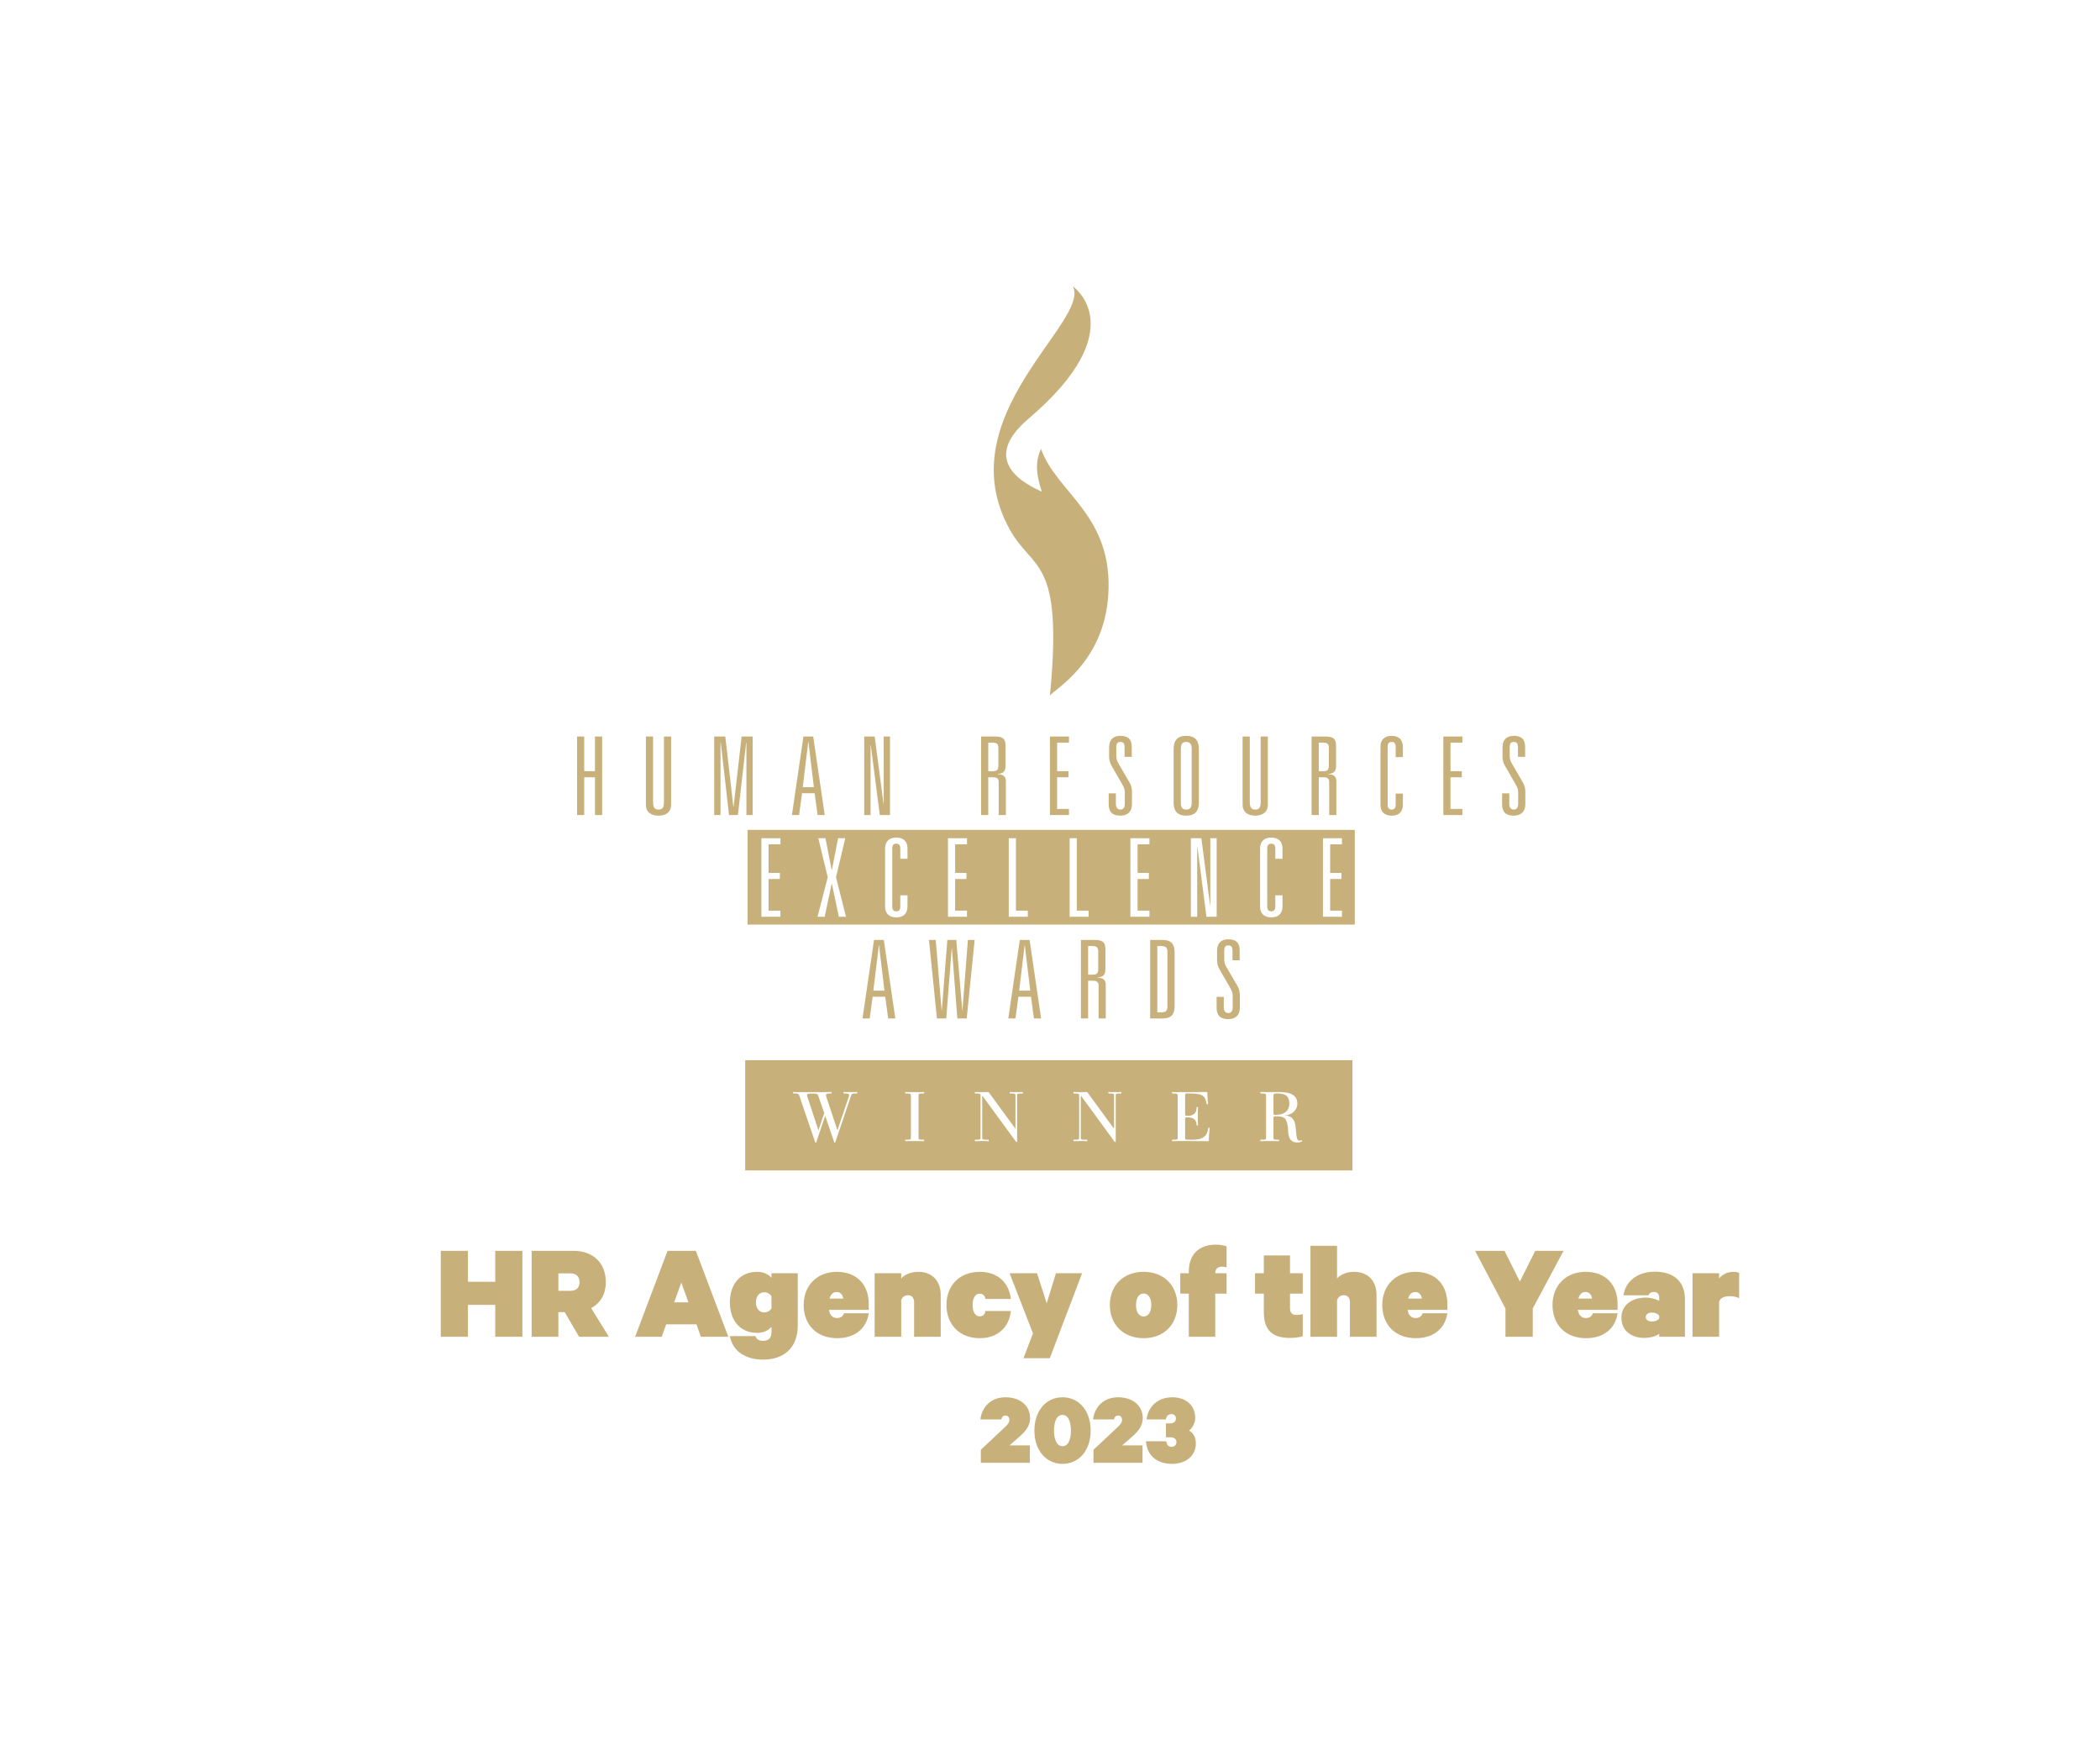 <?xml version="1.0" encoding="UTF-8"?>
<svg id="Ebene_1" data-name="Ebene 1" xmlns="http://www.w3.org/2000/svg" width="600" height="500" viewBox="0 0 600 500">
  <defs>
    <style>
      .cls-1 {
        fill: #c8b07b;
      }
    </style>
  </defs>
  <path class="cls-1" d="m299.98,198.657c3.85-39.59-4.82-35.384-11.48-47.391-17.96-32.4,23.18-59.428,18.04-69.443,0,0,17.6,12.033-12.72,37.825-14.28,12.149-.64,18.789,3.82,20.786-1.99-6.168-1.54-9.13-.22-12.221,4.48,12.699,20.8,18.974,19.22,41.936-1.29,18.886-14.96,26.548-16.66,28.508h0Zm87.1,65.47h-173.48v-27.05h173.48v27.05h0Zm-164.1-2.24v-1.74h-3.39v-9.04h3.23v-1.74h-3.23v-8.17h3.39v-1.74h-5.44v22.43h5.44Zm15.88-11.28l2.64-11.15h-2.05l-1.77,9.1h-.06l-1.77-9.1h-2.05l2.7,11.15-2.92,11.28h2.05l1.99-9.45h.06l1.99,9.45h2.05l-2.86-11.28h0Zm20.42,8.36v-3.2h-2.05v3.14c0,.96-.34,1.43-1.15,1.43-.81,0-1.15-.47-1.15-1.43v-16.47c0-.96.34-1.43,1.15-1.43.81,0,1.15.47,1.15,1.43v2.89h2.05v-2.95c0-1.9-1.06-3.11-3.2-3.11-2.14,0-3.2,1.21-3.2,3.11v16.59c0,1.89,1.06,3.1,3.2,3.1,2.14,0,3.2-1.21,3.2-3.1h0Zm17,2.92v-1.74h-3.38v-9.04h3.23v-1.74h-3.23v-8.17h3.38v-1.74h-5.43v22.43h5.43Zm17.38,0v-1.74h-3.39v-20.69h-2.05v22.43h5.44Zm17.37,0v-1.74h-3.38v-20.69h-2.05v22.43h5.43Zm17.38,0v-1.74h-3.39v-9.04h3.23v-1.74h-3.23v-8.17h3.39v-1.74h-5.44v22.43h5.44Zm19.21,0v-22.43h-1.81v19.2h-.06l-2.51-19.2h-2.99v22.43h1.8v-19.95h.07l2.58,19.95h2.92Zm18.8-2.92v-3.2h-2.05v3.14c0,.96-.34,1.43-1.15,1.43-.81,0-1.15-.47-1.15-1.43v-16.47c0-.96.34-1.43,1.15-1.43.81,0,1.15.47,1.15,1.43v2.89h2.05v-2.95c0-1.9-1.05-3.11-3.2-3.11-2.14,0-3.2,1.21-3.2,3.11v16.59c0,1.89,1.06,3.1,3.2,3.1,2.15,0,3.2-1.21,3.2-3.1h0Zm17,2.92v-1.74h-3.38v-9.04h3.23v-1.74h-3.23v-8.17h3.38v-1.74h-5.43v22.43h5.43Zm47.92-46.06c0,.72.13,1.43.47,2.02l3.26,5.6c.47.77.74,1.73.74,2.73v3.54c0,2.11-1.24,3.29-3.29,3.29-2.27,0-3.35-1.02-3.35-3.29v-3.08h2.05v2.96c0,1.05.4,1.67,1.3,1.67.84,0,1.24-.62,1.24-1.67v-3.14c0-.78-.15-1.37-.59-2.15l-3.01-5.25c-.56-.96-.87-1.7-.87-2.85v-2.71c0-2.2,1.15-3.29,3.23-3.29,2.3,0,3.23,1.09,3.23,3.14v2.86h-2.05v-2.74c0-.87-.22-1.52-1.18-1.52s-1.18.65-1.18,1.52v2.36h0Zm-18.96,17v-22.43h5.44v1.74h-3.39v8.17h3.23v1.74h-3.23v9.04h3.39v1.74h-5.44Zm-11.56-2.93c0,1.9-1.06,3.11-3.2,3.11-2.15,0-3.2-1.21-3.2-3.11v-16.58c0-1.9,1.05-3.11,3.2-3.11,2.14,0,3.2,1.21,3.2,3.11v2.95h-2.06v-2.89c0-.96-.34-1.43-1.14-1.43-.81,0-1.15.47-1.15,1.43v16.46c0,.97.34,1.43,1.15,1.43.8,0,1.14-.46,1.14-1.43v-3.13h2.06v3.19h0Zm-21.05,2.93v-9.42c0-1.08-.65-1.36-1.61-1.36h-1.37v10.78h-2.05v-22.43h3.82c1.96,0,3.17.34,3.17,2.58v5.68c0,1.74-.65,2.33-2.24,2.42v.07c1.46.09,2.33.52,2.33,2.08v9.6h-2.05Zm-1.61-12.52c.96,0,1.52-.28,1.52-1.62v-5.03c0-1.31-.68-1.52-1.74-1.52h-1.15v8.17h1.37Zm-15.92,9.5c0,2.49-1.86,3.2-3.64,3.2-1.7,0-3.57-.71-3.57-3.2v-19.41h2.05v18.76c0,1.62.53,2.11,1.55,2.11,1.06,0,1.56-.49,1.56-2.11v-18.76h2.05v19.41h0Zm-19.71-.59c0,2.21-.84,3.79-3.6,3.79-2.76,0-3.61-1.58-3.61-3.79v-15.22c0-2.2.85-3.79,3.61-3.79,2.76,0,3.6,1.59,3.6,3.79v15.22h0Zm-2.05-.06v-15.1c0-1.24-.25-2.11-1.55-2.11-1.31,0-1.55.87-1.55,2.11v15.1c0,1.24.24,2.11,1.55,2.11,1.3,0,1.55-.87,1.55-2.11h0Zm-17.06.56c0,2.11-1.24,3.29-3.29,3.29-2.27,0-3.36-1.02-3.36-3.29v-3.08h2.05v2.96c0,1.05.4,1.67,1.31,1.67.83,0,1.24-.62,1.24-1.67v-3.14c0-.78-.16-1.37-.59-2.15l-3.02-5.25c-.55-.96-.87-1.7-.87-2.85v-2.71c0-2.2,1.15-3.29,3.24-3.29,2.29,0,3.23,1.09,3.23,3.14v2.86h-2.06v-2.74c0-.87-.21-1.52-1.17-1.52-.97,0-1.19.65-1.19,1.52v2.36c0,.72.13,1.43.47,2.02l3.26,5.6c.47.77.75,1.73.75,2.73v3.54h0Zm-23.44,3.11v-22.43h5.44v1.74h-3.39v8.17h3.24v1.74h-3.24v9.04h3.39v1.74h-5.44Zm-14.64,0v-9.42c0-1.08-.65-1.36-1.61-1.36h-1.37v10.78h-2.05v-22.43h3.82c1.96,0,3.17.34,3.17,2.58v5.68c0,1.74-.65,2.33-2.24,2.42v.07c1.46.09,2.33.52,2.33,2.08v9.6h-2.05Zm-1.61-12.52c.96,0,1.52-.28,1.52-1.62v-5.03c0-1.31-.69-1.52-1.74-1.52h-1.15v8.17h1.37Zm-32.36,12.52l-2.58-19.95h-.06v19.95h-1.81v-22.43h2.99l2.51,19.2h.07v-19.2h1.8v22.43h-2.92Zm-17.78,0l-.84-6.22h-3.6l-.84,6.22h-2.05l3.29-22.43h2.79l3.3,22.43h-2.05Zm-1.06-7.96l-1.55-12.92h-.06l-1.56,12.92h3.17Zm-19.27,7.96v-20.69h-.07l-2.36,20.69h-2.54l-2.36-20.69h-.07v20.69h-1.8v-22.43h3.17l2.3,20.06h.06l2.3-20.06h3.17v22.43h-1.8Zm-21.51-3.02c0,2.49-1.86,3.2-3.64,3.2-1.7,0-3.57-.71-3.57-3.2v-19.41h2.05v18.76c0,1.62.53,2.11,1.56,2.11,1.05,0,1.55-.49,1.55-2.11v-18.76h2.05v19.41h0Zm-21.76,3.02v-10.78h-3.07v10.78h-2.05v-22.43h2.05v9.91h3.07v-9.91h2.05v22.43h-2.05Zm179.79,41.13c0,.71.12,1.43.46,2.02l3.27,5.59c.46.78.74,1.74.74,2.73v3.55c0,2.11-1.24,3.29-3.29,3.29-2.27,0-3.36-1.03-3.36-3.29v-3.08h2.05v2.95c0,1.06.41,1.68,1.31,1.68.84,0,1.24-.62,1.24-1.68v-3.14c0-.77-.15-1.36-.59-2.14l-3.01-5.25c-.56-.96-.87-1.71-.87-2.86v-2.7c0-2.21,1.15-3.3,3.23-3.3,2.3,0,3.23,1.09,3.23,3.14v2.86h-2.05v-2.73c0-.87-.22-1.53-1.18-1.53s-1.18.66-1.18,1.53v2.36h0Zm-14.18,13.36c0,2.2-.68,3.63-3.48,3.63h-3.51v-22.43h3.51c2.8,0,3.48,1.43,3.48,3.64v15.16h0Zm-2.05.15v-15.47c0-1.3-.43-1.74-1.8-1.74h-1.09v18.95h1.09c1.37,0,1.8-.43,1.8-1.74h0Zm-19.67,3.48v-9.41c0-1.09-.66-1.37-1.62-1.37h-1.37v10.78h-2.05v-22.43h3.83c1.95,0,3.16.34,3.16,2.58v5.69c0,1.73-.65,2.33-2.23,2.42v.06c1.46.09,2.33.53,2.33,2.08v9.6h-2.05Zm-1.62-12.52c.96,0,1.52-.28,1.52-1.61v-5.03c0-1.31-.68-1.53-1.74-1.53h-1.15v8.17h1.37Zm-16.85,12.52l-.84-6.21h-3.6l-.84,6.21h-2.05l3.29-22.43h2.8l3.29,22.43h-2.05Zm-1.05-7.95l-1.56-12.93h-.06l-1.55,12.93h3.17Zm-18.16,7.95h-2.67l-1.55-19.94h-.07l-1.55,19.94h-2.67l-2.27-22.43h1.93l1.68,20.07h.06l1.58-20.07h2.55l1.71,20.07h.06l1.55-20.07h1.93l-2.27,22.43h0Zm-22.44,0l-.84-6.21h-3.6l-.84,6.21h-2.05l3.29-22.43h2.8l3.29,22.43h-2.05Zm-1.06-7.95l-1.55-12.93h-.06l-1.56,12.93h3.17Zm-103.446,74.324v24.556h-7.76v-9.118h-7.798v9.118h-7.759v-24.556h7.759v8.838h7.798v-8.838h7.76Zm10.281,17.517v7.039h-7.639v-24.556h11.959c5.398,0,9.238,3.279,9.238,8.958,0,3.479-1.6,6.039-4.199,7.399l5.078,8.198h-8.518l-4.119-7.039h-1.801Zm0-6.079h3.279c2,0,2.76-.999,2.76-2.479,0-1.52-.76-2.52-2.76-2.52h-3.279v4.999Zm39.278-11.438l9.278,24.556h-7.838l-1.28-3.56h-8.639l-1.28,3.56h-7.598l9.277-24.556h8.079Zm-6.198,14.718h4.078l-2.039-5.64-2.039,5.64Zm27.799,6.998c-.76.92-2.119,1.72-4.079,1.72-4.96,0-7.799-3.639-7.799-8.718,0-5.08,2.839-8.719,7.799-8.719,1.96,0,3.319.8,4.079,1.72v-1.32h7.519v14.918c0,6.479-4.039,9.758-9.918,9.758-4.999,0-8.719-2.399-9.479-6.719h7.278c.32.92,1.08,1.36,2.2,1.36,1.36,0,2.399-.641,2.399-2.4v-1.6Zm0-8.718c-.32-.601-1.08-1.16-2.039-1.16-1.48,0-2.4,1.16-2.4,2.88s.92,2.879,2.4,2.879c.959,0,1.719-.56,2.039-1.159v-3.439Zm27.799,4.839c-.68,4.52-4.08,7.119-9.039,7.119-5.839,0-9.559-3.84-9.559-9.479,0-5.72,4-9.479,9.439-9.479,5.838,0,9.158,3.759,9.158,9.198v1.68h-11.358c.28,1.56,1,2.319,2.319,2.319.92,0,1.68-.399,1.96-1.359h7.079Zm-11.198-4.199h3.919c-.16-1.08-.84-1.88-1.879-1.88-1.08,0-1.721.72-2.04,1.88Zm12.881-7.239h7.599v1.48c1-1.12,2.8-1.88,4.84-1.88,3.959,0,6.438,2.56,6.438,6.599v11.958h-7.599v-9.918c0-1.08-.561-1.96-1.76-1.96-.92,0-1.68.56-1.92,1.479v10.398h-7.599v-18.157Zm30.038-.399c5.199,0,8.398,3.199,8.879,7.759h-7.279c-.08-.8-.6-1.521-1.639-1.521-1.2,0-2,1.16-2,3.24,0,2.079.8,3.239,2,3.239,1.039,0,1.559-.72,1.639-1.52h7.279c-.48,4.559-3.68,7.759-8.879,7.759-5.759,0-9.518-3.88-9.518-9.479,0-5.6,3.759-9.479,9.518-9.479Zm12.481,24.676l2.72-7.079-6.68-17.197h7.84l2.759,8.599,2.64-8.599h7.479l-9.238,24.276h-7.519Zm34.318-5.719c-5.719,0-9.638-3.84-9.638-9.479,0-5.64,3.919-9.479,9.638-9.479,5.759,0,9.639,3.839,9.639,9.479,0,5.639-3.88,9.479-9.639,9.479Zm0-12.759c-1.359,0-2.159,1.32-2.159,3.28,0,1.959.8,3.279,2.159,3.279,1.399,0,2.2-1.32,2.2-3.279,0-1.96-.801-3.28-2.2-3.28Zm23.72-7.438c-.36-.16-.721-.24-1.24-.24-1.24,0-2,.601-2,1.8v.08h3.24v5.839h-3.24v12.318h-7.559v-12.318h-2.439v-5.839h2.439v-.479c0-4.6,2.64-7.679,7.679-7.679,1.239,0,2.319.2,3.12.479v6.039Zm10.642,7.479h-2.521v-5.839h2.521v-5.079h7.479v5.079h3.64v5.839h-3.64v4.08c0,1.399.601,1.999,1.8,1.999.64,0,1.279-.08,1.84-.239v6.318c-.76.28-2.279.48-3.72.48-4.919,0-7.398-2.2-7.398-7.319v-5.319Zm13.319-13.678h7.599v9.319c1-1.12,2.8-1.88,4.839-1.88,3.96,0,6.439,2.56,6.439,6.599v11.958h-7.599v-9.918c0-1.08-.56-1.96-1.76-1.96-.92,0-1.68.56-1.92,1.479v10.398h-7.599v-25.996Zm39.116,19.277c-.68,4.52-4.079,7.119-9.038,7.119-5.84,0-9.559-3.84-9.559-9.479,0-5.72,4-9.479,9.438-9.479,5.839,0,9.158,3.759,9.158,9.198v1.68h-11.358c.28,1.56,1,2.319,2.32,2.319.92,0,1.68-.399,1.959-1.359h7.079Zm-11.198-4.199h3.92c-.16-1.08-.84-1.88-1.88-1.88-1.08,0-1.72.72-2.04,1.88Zm36.318-13.638h8.079l-8.799,16.477v8.079h-7.798v-8.079l-8.68-16.477h8.398l4.4,8.759,4.398-8.759Zm23.52,17.837c-.68,4.52-4.079,7.119-9.038,7.119-5.839,0-9.559-3.84-9.559-9.479,0-5.72,3.999-9.479,9.438-9.479,5.839,0,9.158,3.759,9.158,9.198v1.68h-11.357c.279,1.56,1,2.319,2.319,2.319.919,0,1.68-.399,1.96-1.359h7.078Zm-11.197-4.199h3.918c-.159-1.08-.84-1.88-1.879-1.88-1.08,0-1.72.72-2.039,1.88Zm23.079,10.918v-.88c-.601.6-2.399,1.2-4.279,1.2-3.479,0-6.519-1.88-6.519-5.8,0-3.559,3.039-5.719,6.918-5.719,1.439,0,3.16.44,3.88.96v-1c0-.76-.4-1.56-1.521-1.56-.879,0-1.359.439-1.559.96h-7.119c.479-3.72,3.76-6.759,8.958-6.759,5.479,0,8.599,2.879,8.599,7.879v10.718h-7.358Zm0-6.039c-.36-.52-1.12-.88-2.08-.88-.88,0-1.759.4-1.759,1.28s.879,1.279,1.759,1.279c.96,0,1.72-.359,2.08-.88v-.8Zm22.839-4.999c-.88-.4-1.64-.56-2.76-.56-1.72,0-2.719.68-2.959,1.6v9.998h-7.6v-18.157h7.6v1.48c.959-1.12,2.279-1.88,4.159-1.88.72,0,1.28.16,1.56.319v7.199Zm-209.605,33.539c-.75,0-1.14.569-1.17,1.109h-6c.36-3.42,2.94-6.33,7.141-6.33,4.26,0,7.049,2.431,7.049,5.94,0,2.46-1.56,4.05-3.39,5.64l-2.489,2.16h5.819v4.979h-14.01v-3.72l6.84-6.42c.899-.84,1.319-1.38,1.319-2.16,0-.689-.449-1.199-1.109-1.199Zm8.25,4.289c0-5.609,3.301-9.51,8.04-9.51s8.04,3.9,8.04,9.51c0,5.61-3.301,9.51-8.04,9.51s-8.04-3.899-8.04-9.51Zm5.609,0c0,2.25.631,4.47,2.431,4.47,1.77,0,2.399-2.22,2.399-4.47s-.63-4.47-2.399-4.47c-1.8,0-2.431,2.22-2.431,4.47Zm18.33-4.289c-.75,0-1.14.569-1.17,1.109h-6c.36-3.42,2.94-6.33,7.141-6.33,4.26,0,7.049,2.431,7.049,5.94,0,2.46-1.56,4.05-3.39,5.64l-2.489,2.16h5.819v4.979h-14.01v-3.72l6.84-6.42c.899-.84,1.319-1.38,1.319-2.16,0-.689-.449-1.199-1.109-1.199Zm13.65,2.249h.959c1.051,0,1.891-.359,1.891-1.38,0-.75-.48-1.289-1.32-1.289-.9,0-1.439.72-1.56,1.529h-5.489c.359-3.39,2.939-6.33,7.318-6.33,4.021,0,6.57,2.4,6.57,5.94,0,1.38-.84,2.91-1.77,3.569,1.229.63,1.949,2.01,1.949,3.66,0,3.39-2.64,5.85-6.84,5.85-4.469,0-7.169-2.58-7.409-6.449h5.819c.061.93.541,1.59,1.5,1.59.78,0,1.381-.54,1.381-1.351,0-.989-.78-1.38-1.86-1.38h-1.14v-3.96Zm-99.369-93.66l1.746,4.99-1.663,4.93-3.222-9.75c-.153-.49.097-.73.748-.73h1.455c.236,0,.433.04.593.11.159.08.273.23.343.45Zm134.299,3.79c.215-.4.322-.91.322-1.5s-.08-1.06-.239-1.44c-.159-.37-.391-.67-.696-.88-.305-.22-.679-.37-1.123-.45-.443-.08-.942-.12-1.496-.12-.458,0-.735.05-.832.14-.097.1-.145.29-.145.56v4.95c0,.21.031.34.093.39.062.04.239.07.53.07.513,0,1.008-.06,1.487-.17.478-.11.893-.29,1.247-.55.353-.25.637-.59.852-1Zm18.35-13.89v31.49h-173.49v-31.49h173.49Zm-141.486,9.08c-.25.02-.548.02-.894.02h-2.1c-.333,0-.637,0-.914-.02v.42l.769.02c.388.01.634.08.738.2.104.11.121.28.052.5l-3.306,9.8-3.263-9.82c-.139-.43.125-.65.79-.68l.79-.02v-.42c-.208,0-.496,0-.863.01-.367.01-.794.02-1.279.02-.485.01-1.008.01-1.569.01h-5.031c-.492,0-.932,0-1.32-.01-.388,0-.693-.01-.914-.03v.42l.79.02c.304.01.526.06.665.15.138.09.242.25.312.47l4.573,13.41h.229l2.598-7.65,2.619,7.65h.229l4.49-13.26c.097-.31.205-.51.322-.61.118-.09.343-.15.676-.16l.811-.02v-.42Zm19.145,0c-.36.02-.772.03-1.237.03-.464.01-.987.01-1.569.01-.568,0-1.057,0-1.466-.01-.408,0-.793-.01-1.153-.03v.42l.727.02c.333.01.565.05.697.1.131.06.197.2.197.44v12.1c0,.23-.052.38-.156.43-.104.06-.35.09-.738.11l-.727.02v.41c.36-.01.751-.02,1.174-.03.423,0,.905-.01,1.445-.01.527,0,1.036.01,1.528.01.492.01.911.02,1.258.03v-.41l-.707-.02c-.402-.02-.652-.05-.749-.1-.097-.04-.145-.19-.145-.44v-12.1c0-.25.055-.4.166-.45.111-.05.354-.08.728-.09l.727-.02v-.42Zm28.168,0c-.361.02-.683.03-.967.03-.284.01-.592.01-.925.01-.332,0-.655,0-.966-.01-.312,0-.6-.01-.863-.03v.42l.727.02c.402.01.652.04.749.09.097.05.145.19.145.43v9.54l-7.691-10.5c-.402.02-.759.03-1.071.03-.312.01-.627.01-.946.01-.319,0-.665,0-1.039-.02-.374-.01-.658-.02-.852-.02v.42l.748.02c.346.01.578.04.696.09.118.05.177.2.177.45v12.12c0,.22-.045.36-.135.41-.09.06-.336.09-.738.11l-.748.02v.41c.346-.01.654-.02.925-.03.27,0,.592-.01.966-.01h.53c.16,0,.315.01.468.01.152.01.312.02.478.02.167.01.36.01.582.01v-.41l-.894-.02c-.235,0-.415-.01-.54-.03s-.218-.05-.281-.09c-.062-.03-.1-.08-.114-.14-.014-.06-.021-.15-.021-.26v-12.1l9.687,13.26h.291v-13.3c0-.13.011-.22.032-.29.02-.07.062-.12.124-.15.063-.03.153-.05.271-.06.117-.02.273-.02.467-.02l.728-.02v-.42Zm28.167,0c-.36.02-.683.03-.966.03-.285.01-.593.01-.926.01-.332,0-.654,0-.966-.01-.312,0-.6-.01-.863-.03v.42l.728.02c.402.01.65.04.748.09s.146.19.146.43v9.54l-7.692-10.5c-.402.02-.759.03-1.07.03-.312.01-.628.01-.946.01-.319,0-.666,0-1.04-.02-.374-.01-.658-.02-.852-.02v.42l.748.02c.347.01.579.04.697.09.117.05.176.2.176.45v12.12c0,.22-.045.36-.135.41-.09.06-.336.09-.738.11l-.748.02v.41c.346-.01.655-.02.925-.03.27,0,.592-.01.967-.01h.53c.159,0,.315.01.468.01.152.01.311.02.478.02.166.01.36.01.582.01v-.41l-.894-.02c-.236,0-.416-.01-.541-.03-.124-.02-.218-.05-.28-.09-.063-.03-.101-.08-.115-.14-.014-.06-.02-.15-.02-.26v-12.1l9.687,13.26h.291v-13.3c0-.13.01-.22.031-.29.021-.07.062-.12.125-.15.062-.03.152-.05.27-.06.117-.02.273-.02.468-.02l.727-.02v-.42Zm25.236,10.19h-.415c-.056.69-.201,1.26-.438,1.69-.236.44-.547.79-.935,1.05-.389.26-.853.45-1.393.55-.541.11-1.151.16-1.829.16-.195,0-.389-.01-.583-.01-.194-.01-.374-.01-.54-.01-.388-.02-.634-.04-.738-.09-.104-.04-.156-.15-.156-.35v-5.49c0-.19.031-.32.094-.37.062-.06.252-.08.571-.08.887,0,1.545.18,1.975.56.43.37.645.95.645,1.74h.395c-.028-.36-.046-.76-.052-1.21-.008-.45-.011-.92-.011-1.41,0-.48.003-.95.011-1.41.006-.46.024-.86.052-1.21h-.395c0,.89-.215,1.53-.645,1.93-.43.39-1.088.59-1.975.59-.332,0-.527-.03-.582-.1-.055-.07-.083-.21-.083-.4v-5.47c0-.18.045-.29.135-.35.09-.06.295-.08.614-.08,1.011,0,1.842.03,2.494.1.651.07,1.175.21,1.57.43.394.21.689.52.883.92.194.4.346.94.457,1.6h.395c-.028-.23-.052-.52-.072-.86-.021-.34-.046-.68-.073-1.03-.014-.32-.025-.59-.031-.82-.008-.23-.011-.4-.011-.51s-.017-.18-.052-.21c-.034-.02-.107-.04-.218-.04h-.509c-.285,0-.634,0-1.05.01-.416.01-.88.01-1.393.01s-1.026.01-1.538.01c-.513.01-1.005.01-1.476.01h-1.206c-.485,0-.956,0-1.413-.01-.458,0-.874-.01-1.248-.03v.42l.728.02c.388.01.634.06.738.13.104.08.156.24.156.49v12c0,.23-.049.38-.146.44-.097.07-.346.1-.748.12l-.728.02v.41c.194-.01.53-.02,1.009-.03.478,0,1.029-.01,1.652-.01h2.017c.637,0,1.264.01,1.881.01.616.01,1.233.02,1.85.02.616.01,1.251.01,1.902.01.111,0,.173-.01.187-.03.014-.02.021-.1.021-.24,0-.15.003-.37.01-.66.007-.29.024-.6.052-.92.028-.34.056-.69.083-1.04.028-.34.063-.67.104-.97Zm26.443,3.86l-.104-.29c-.097.06-.229.1-.395.12-.167.02-.34.01-.52-.01-.083-.02-.163-.07-.239-.15-.076-.08-.153-.23-.229-.46-.076-.22-.142-.54-.197-.95-.056-.42-.104-.97-.146-1.64-.041-.6-.118-1.14-.228-1.62-.112-.47-.291-.89-.541-1.23-.249-.35-.582-.62-.998-.81-.415-.2-.956-.3-1.621-.31.485,0,.956-.08,1.413-.23.458-.16.863-.38,1.216-.67.354-.29.638-.64.853-1.06.214-.41.322-.89.322-1.41,0-.72-.156-1.3-.468-1.74-.312-.44-.724-.77-1.237-1.01-.513-.23-1.105-.39-1.777-.46-.672-.08-1.369-.12-2.089-.12-.278,0-.631.01-1.06.02-.43.02-.867.02-1.311.02-.444,0-.891,0-1.341-.02-.45-.01-.876-.02-1.278-.02v.42l.748.02c.388.01.631.05.728.1.096.06.145.22.145.5v11.93c0,.28-.028.45-.083.52s-.229.11-.52.13l-1.018.02v.41c.402-.01.845-.02,1.33-.03.485,0,.949-.01,1.393-.01.471,0,.915.01,1.33.01.416.01.846.02,1.289.03v-.41l-.914-.02c-.319-.02-.513-.05-.583-.12-.069-.06-.103-.22-.103-.46v-5.51c0-.27.031-.43.093-.49s.232-.1.509-.1c.679,0,1.237.05,1.674.14.436.09.79.29,1.06.59.271.31.471.76.604,1.36.131.61.225,1.41.281,2.43.069,1.09.332,1.86.789,2.3.458.45,1.061.67,1.809.67.319,0,.592-.04.821-.11.229-.07.426-.16.593-.27Z"/>
</svg>
